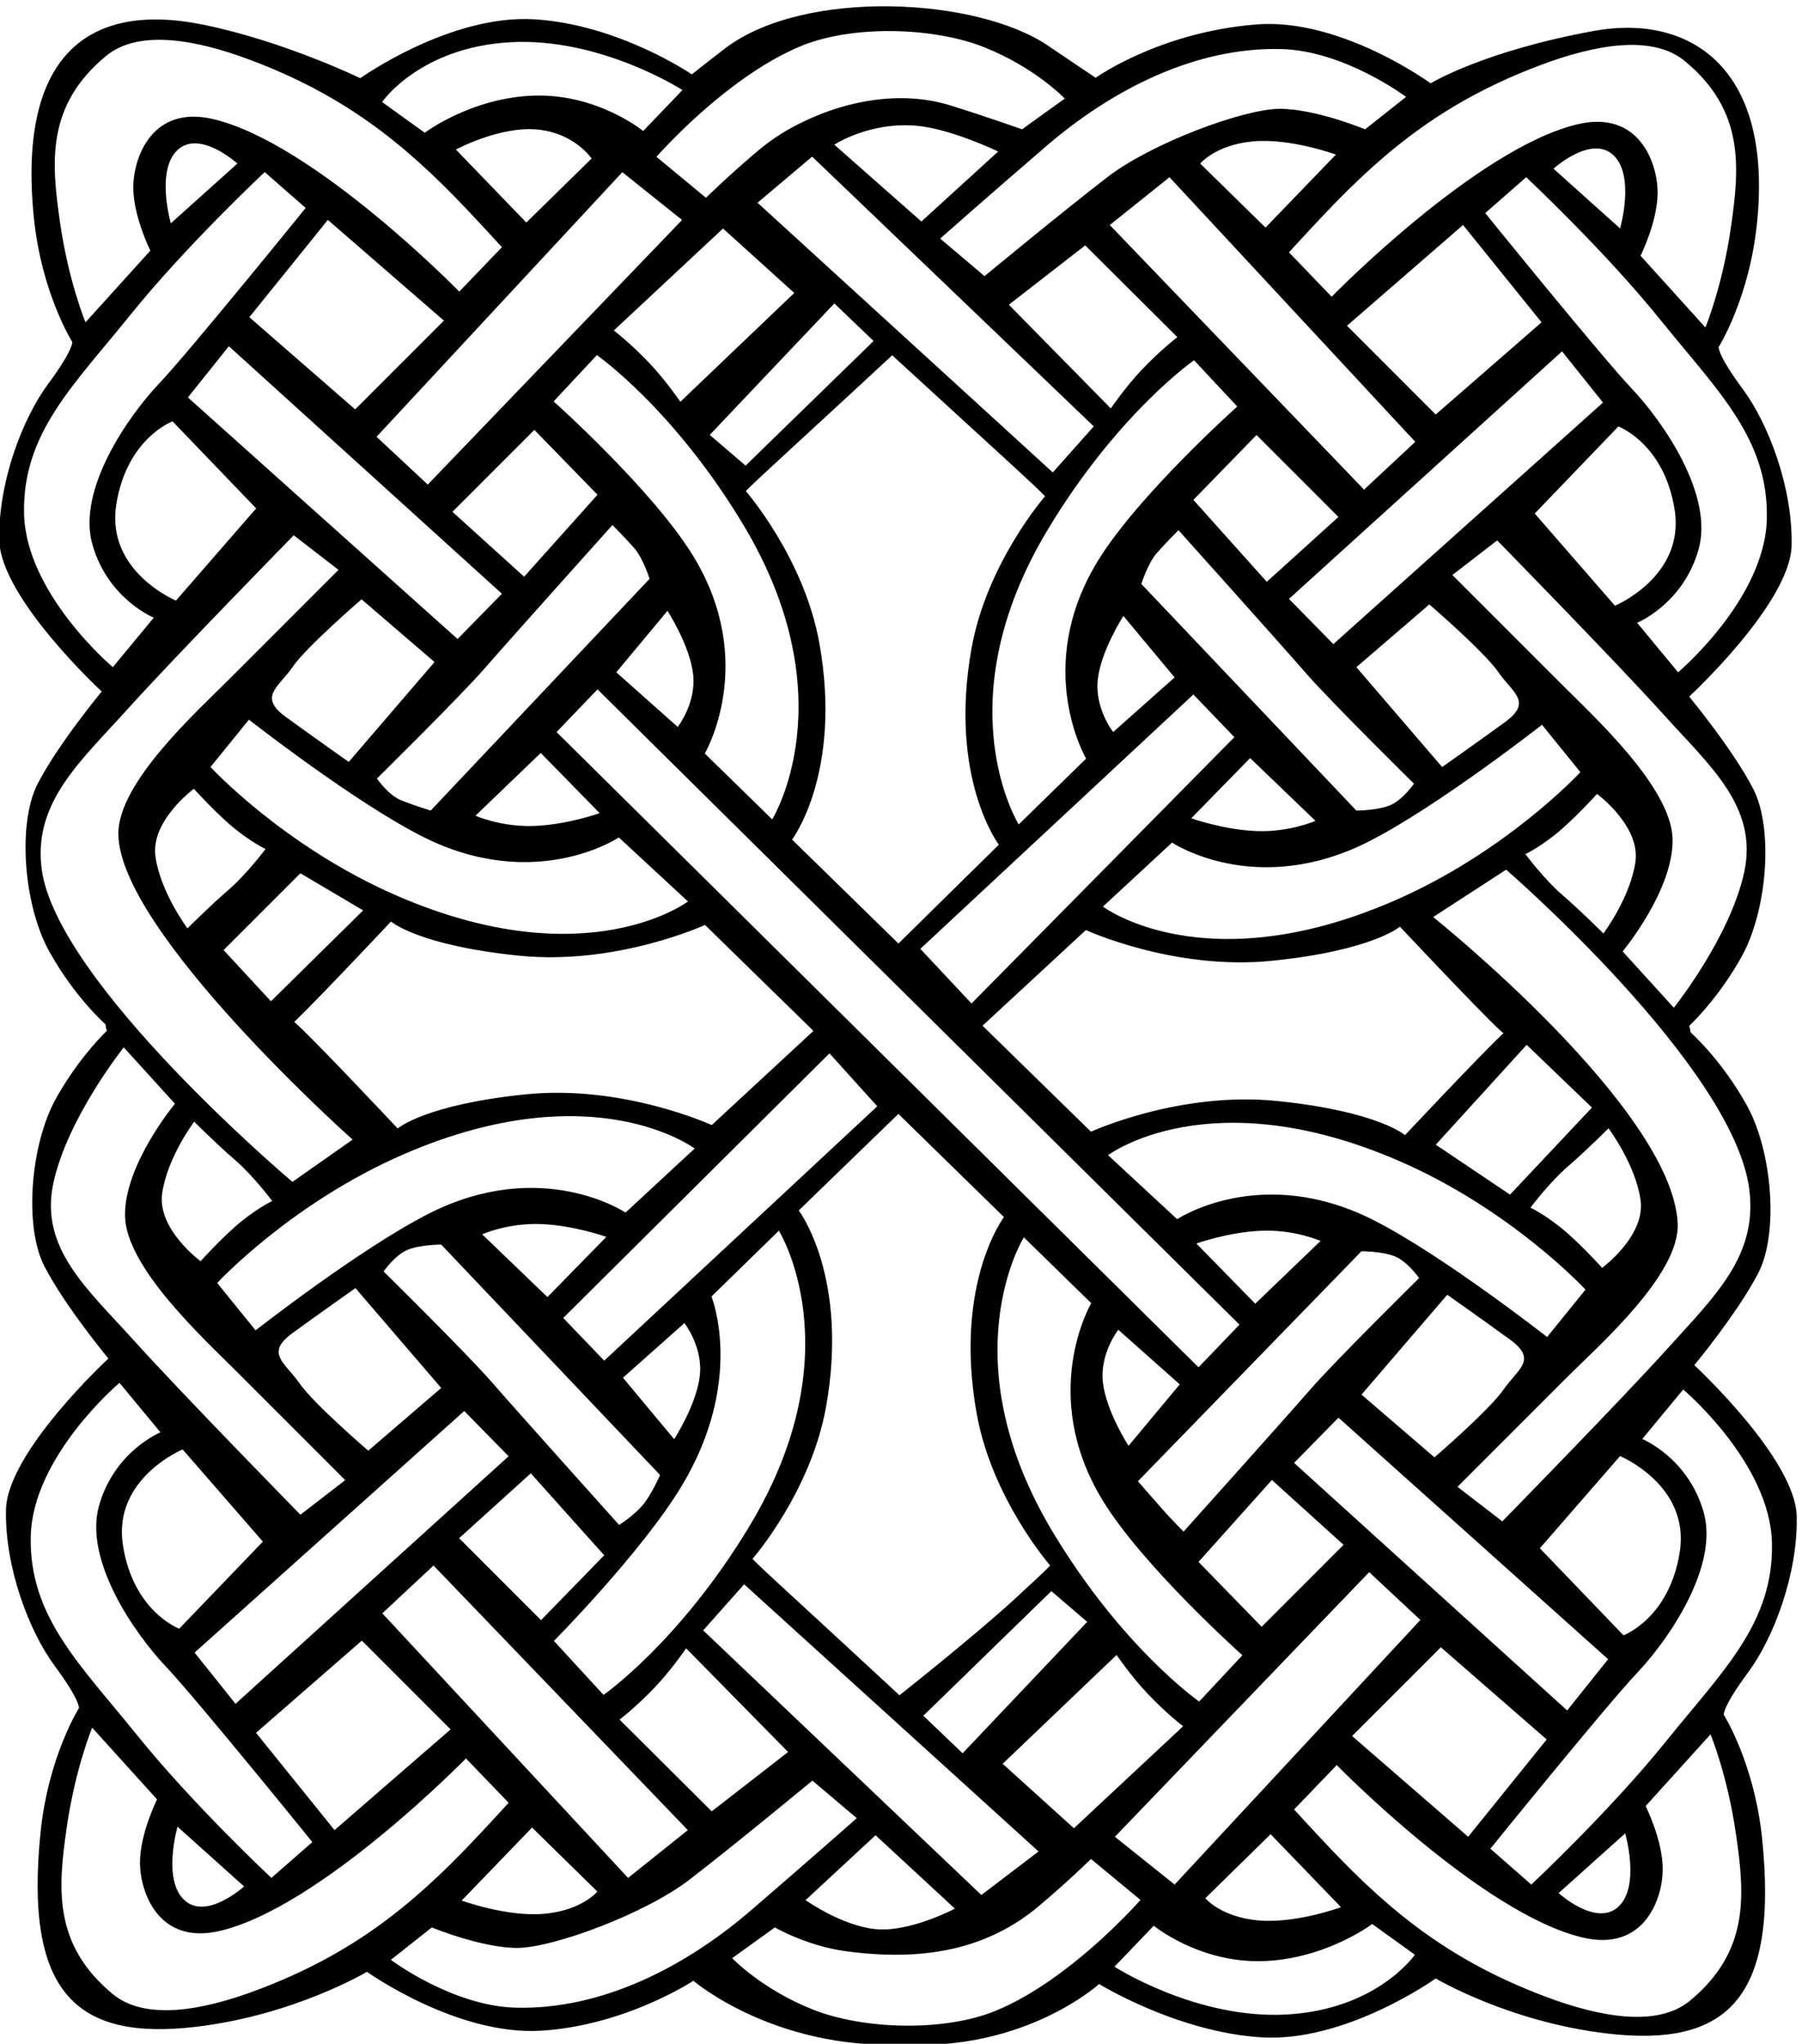 <?xml version="1.0" encoding="UTF-8" standalone="no"?>
<svg xmlns:inkscape="http://www.inkscape.org/namespaces/inkscape" xmlns:sodipodi="http://sodipodi.sourceforge.net/DTD/sodipodi-0.dtd" xmlns="http://www.w3.org/2000/svg" xmlns:svg="http://www.w3.org/2000/svg" version="1.1" id="svg1" width="622.557" height="705.909" viewBox="0 0 622.557 705.909">
  <defs id="defs1"></defs>
  <g id="g1" transform="translate(-101.721,-189.062)">
    <path id="path1" d="m 5242.44,2065.36 c 0,0 -3.32,19.94 63.18,109.72 66.5,89.78 129.67,256.03 126.34,405.65 -3.32,149.63 -266,392.35 -266,392.35 0,0 113.06,136.33 166.25,239.4 53.21,103.07 36.58,315.88 -29.92,435.57 -66.5,119.71 -146.3,189.53 -146.3,189.53 0,0 -0.14,8.4 -3.54,16.31 23.15,22.38 83.93,85.7 136.54,180.4 66.5,119.69 83.13,332.5 29.93,435.57 -53.21,103.07 -166.26,239.4 -166.26,239.4 0,0 262.68,242.73 266.01,392.35 3.32,149.62 -59.85,315.87 -126.35,405.65 -66.5,89.78 -63.18,109.73 -63.18,109.73 0,0 79.8,126.35 99.75,322.52 42.15,414.42 -184.76,541.8 -422.27,498.76 -288.07,-52.22 -425.6,-136.33 -425.6,-136.33 0,0 -233.04,170.25 -452.21,152.95 -252.7,-19.95 -417.84,-138.54 -417.84,-138.54 0,0 -83.88,56.1 -122.4,82.44 -187.04,127.85 -636.32,149.2 -839.77,-5.83 -37.27,-28.41 -86.94,-67.75 -86.94,-67.75 0,0 -189.52,129.68 -408.97,142.98 -219.45,13.3 -452.21,-152.95 -452.21,-152.95 0,0 -196.17,95.31 -405.64,138.54 -307.415,63.43 -484.376,-86.55 -442.231,-500.97 19.949,-196.17 99.75,-322.52 99.75,-322.52 0,0 3.324,-19.95 -63.172,-109.73 -66.504,-89.77 -129.676,-256.02 -126.352,-405.65 3.324,-149.62 266.005,-392.35 266.005,-392.35 0,0 -113.056,-136.33 -166.255,-239.4 -53.199,-103.07 -36.574,-315.87 29.926,-435.57 66.5,-119.71 146.299,-189.53 146.299,-189.53 0,0 0.14,-8.4 3.55,-16.31 -25.7,-25.42 -82.79,-86.99 -132.482,-176.43 -66.5,-119.7 -83.125,-332.5 -29.926,-435.57 53.2,-103.08 166.248,-239.41 166.248,-239.41 0,0 -262.673,-242.72 -265.998,-392.34 -3.324,-149.63 59.852,-315.88 126.352,-405.66 66.5,-89.77 63.176,-109.72 63.176,-109.72 0,0 -79.801,-126.35 -99.75,-322.53 -42.145,-414.41 90.558,-541.84 402.32,-505.4 256.03,29.93 445.55,142.98 445.55,142.98 0,0 232.75,-166.25 452.2,-152.95 219.46,13.3 395.68,129.67 395.68,129.67 0,0 208.57,-178.83 544.3,-165.52 319.07,-16.86 509.61,157.13 509.61,157.13 0,0 202.82,-125.25 422.27,-138.55 219.45,-13.3 452.2,152.95 452.2,152.95 0,0 189.53,-113.05 445.56,-142.97 311.76,-36.44 444.47,90.98 402.32,505.4 -19.95,196.17 -99.75,322.53 -99.75,322.53 z m 125.24,445.54 c 4.44,-208.36 -128.56,-332.5 -274.86,-514.26 -146.3,-181.77 -350.24,-372.41 -350.24,-372.41 l -106.4,93.11 c 0,0 301.47,372.4 381.27,456.63 79.8,84.23 212.8,274.87 172.9,416.74 -39.9,141.86 -159.6,190.63 -159.6,190.63 l 106.4,128.57 c 0,0 226.1,-190.64 230.53,-399.01 z m -399,-944.29 c -57.63,-53.21 -155.16,35.46 -155.16,35.46 l 172.89,155.16 c 0,0 39.91,-137.43 -17.73,-190.62 z m -1152.66,57.62 -155.17,124.14 660.56,687.17 133,-124.14 z m 249.37,130.79 182.88,-189.52 c 0,0 -117.49,-43.23 -215.02,-34.36 -97.54,8.86 -137.44,57.63 -137.44,57.63 z m -1473.97,529.32 106.4,119.7 764.75,-693.82 -148.52,-113.05 z m 653.92,-722.64 c 0,0 -117.48,-62.06 -206.15,-53.2 -88.67,8.87 -181.77,75.37 -181.77,75.37 l 181.77,168.47 z m -1487.39,766.97 133,124.13 660.57,-687.16 -155.16,-124.14 z m 558.6,-722.63 c 0,0 -39.89,-48.77 -137.43,-57.64 -97.53,-8.86 -215.01,34.36 -215.01,34.36 l 182.87,189.53 z m -345.8,1247.98 115.27,-117.48 -709.33,-642.84 -106.4,133 z m -740.36,-565.25 c 0,0 -119.7,44.33 -146.3,217.23 -26.61,172.9 155.16,248.27 155.16,248.27 l 208.37,-239.4 z m 584.09,1232.47 c 492.26,212.95 754.77,14.4 754.77,14.4 l -179.54,-166.25 c 0,0 -218.35,146.31 -512.06,-3.32 -178.99,-91.18 -448.87,-302.57 -448.87,-302.57 l -99.75,123.02 c 0,0 192.07,207.8 485.45,334.72 z M 1285.8,3243.05 c 0,0 -113.05,83.12 -99.75,176.22 13.3,93.1 83.13,186.2 83.13,186.2 0,0 59.85,-59.85 106.4,-99.75 46.55,-39.9 96.42,-106.4 96.42,-106.4 0,0 -29.92,-13.3 -76.47,-49.87 -46.55,-36.58 -109.73,-106.4 -109.73,-106.4 z m -32.88,2243.15 106.4,133 709.33,-642.83 -115.26,-117.48 z m 177.33,-288.16 -208.36,-239.4 c 0,0 -181.77,75.36 -155.17,248.26 26.6,172.9 146.3,217.24 146.3,217.24 z m 951.13,873.17 155.17,-124.14 -660.57,-687.16 -133,124.13 z M 2132,5940.42 1949.13,6129.95 c 0,0 113.05,60.96 210.58,52.09 97.54,-8.87 141.87,-75.37 141.87,-75.37 z m 1473.97,-529.31 -106.4,-119.7 -766.96,700.47 141.86,119.69 z m -673.86,731.5 c 0,0 92.46,61.24 217.23,48.77 88.66,-8.87 208.37,-66.5 208.37,-66.5 l -199.5,-181.77 z m 1509,-771.67 -133,-124.14 -660.56,687.17 155.16,124.14 z m -558.59,722.63 c 0,0 39.89,48.77 137.43,57.63 97.53,8.87 215.01,-34.35 215.01,-34.35 l -182.87,-189.53 z m 345.79,-1247.98 -115.26,117.48 709.33,642.83 106.4,-132.99 z m 740.37,565.25 c 0,0 119.7,-44.34 146.3,-217.24 26.6,-172.9 -155.16,-248.26 -155.16,-248.26 l -208.37,239.39 z M 4384.59,4178.37 c -492.27,-212.95 -754.78,-14.41 -754.78,-14.41 l 179.55,166.25 c 0,0 218.34,-146.3 512.05,3.33 179,91.18 448.88,302.57 448.88,302.57 l 99.75,-123.02 c 0,0 -192.08,-207.81 -485.45,-334.72 z m 528.68,278.19 c 0,0 113.05,-83.13 99.75,-176.22 -13.31,-93.11 -83.13,-186.21 -83.13,-186.21 0,0 -59.85,59.85 -106.4,99.76 -46.55,39.9 -96.42,106.4 -96.42,106.4 0,0 29.92,13.3 76.47,49.87 46.55,36.57 109.73,106.4 109.73,106.4 z m 28.81,-2247.12 -106.4,-133 -709.33,642.83 115.26,117.48 z m -177.33,288.17 208.36,239.39 c 0,0 181.77,-75.36 155.17,-248.26 -26.6,-172.9 -146.3,-217.24 -146.3,-217.24 z m -899.97,2217.19 106.4,-110.83 -682.73,-691.6 -133,141.86 z m -248.26,39.9 c 8.86,75.37 66.49,164.03 66.49,164.03 l 133.01,-159.59 -159.61,-141.87 c 0,0 -48.77,62.07 -39.89,137.43 z m 395.67,-205.04 169.58,-162.93 c 0,0 -66.5,-29.92 -152.96,-26.59 -86.45,3.32 -169.57,33.25 -169.57,33.25 z m -282.63,452.2 c 0,0 16.63,53.2 39.9,79.8 23.28,26.6 56.53,59.85 56.53,59.85 0,0 262.67,-292.6 329.17,-369.07 66.5,-76.48 282.63,-289.28 282.63,-289.28 0,0 -29.93,-43.23 -63.18,-56.52 -33.25,-13.3 -86.45,-13.3 -86.45,-13.3 z m 135.22,218.34 164.03,168.47 212.8,-212.8 -186.2,-168.47 z M 3615.2,5059.45 c -167.59,-275.99 -29.09,-511.24 -29.09,-511.24 l -175.07,-170.95 c 0,0 -195.88,314.06 75.18,765.26 181.27,301.74 380.24,440.31 380.24,440.31 l 112.31,-120.22 c 0,0 -259.31,-231.45 -363.57,-403.16 z m -136.12,169.62 c 0,0 -151.1,-173.12 -190.63,-394.57 -60.14,-336.75 70.93,-509.83 70.93,-509.83 l -260.78,-256.64 -276.28,269.94 c 0,0 131.07,173.07 70.93,509.83 -39.54,221.45 -190.63,394.57 -190.63,394.57 0,0 -13.3,-8.87 93.1,88.67 101.01,92.59 269.83,249 286.69,264.62 44.45,-40.68 211.84,-193.84 303.57,-277.92 106.4,-97.54 93.1,-88.67 93.1,-88.67 z m -777.51,80.07 -93.1,79.8 323.64,341.37 101.96,-97.54 z m -6.09,-153.32 c 271.06,-451.19 75.18,-765.26 75.18,-765.26 l -175.07,170.96 c 0,0 138.5,235.23 -29.09,511.23 -104.26,171.71 -363.57,403.16 -363.57,403.16 l 112.3,120.22 c 0,0 198.98,-138.57 380.25,-440.31 z m -170.19,-525.25 -159.6,141.87 133,159.6 c 0,0 57.63,-88.67 66.5,-164.04 8.86,-75.36 -39.9,-137.43 -39.9,-137.43 z m -208.37,602.93 -190.63,-212.8 -186.2,168.47 212.8,212.8 z m 38.79,-78.69 c 0,0 33.25,-33.25 56.53,-59.85 23.27,-26.6 39.9,-79.8 39.9,-79.8 l -568.58,-601.82 c 0,0 -43.22,13.3 -76.47,26.59 -33.25,13.3 -63.18,56.53 -63.18,56.53 0,0 216.13,212.8 282.63,289.27 66.5,76.48 329.17,369.08 329.17,369.08 z m -186.2,-591.85 152.95,-156.28 c 0,0 -83.12,-29.92 -169.57,-33.25 -86.45,-3.32 -152.95,26.61 -152.95,26.61 z m 41.01,54.31 106.4,110.83 1667.56,-1649.73 -106.4,-110.83 z M 4301.46,3269 c 0,0 53.2,0 86.45,-13.29 33.25,-13.3 63.18,-56.53 63.18,-56.53 0,0 -216.13,-212.8 -282.63,-289.27 -66.5,-76.48 -329.17,-369.08 -329.17,-369.08 0,0 -33.25,33.25 -56.52,59.85 -23.28,26.6 -62.07,70.93 -62.07,70.93 z m -605.15,-505.39 c 0,0 -57.63,88.66 -66.5,164.03 -8.86,75.36 39.9,137.43 39.9,137.43 l 159.6,-141.86 z m 329.18,369.07 -152.95,156.28 c 0,0 83.12,29.92 169.57,33.24 86.45,3.33 152.95,-26.59 152.95,-26.59 z m -981.86,512.69 -709.34,-660.57 -106.4,110.84 691.6,687.16 z M 2582.55,2944.9 c -8.86,-75.36 -66.5,-164.03 -66.5,-164.03 l -133,159.6 159.61,141.87 c 0,0 48.76,-62.07 39.89,-137.44 z m -395.67,205.05 -169.58,162.92 c 0,0 66.5,29.93 152.95,26.6 86.46,-3.33 169.58,-33.25 169.58,-33.25 z m 292.6,-462.18 c 0,0 -23.27,-53.2 -46.55,-79.8 -23.27,-26.6 -59.85,-49.88 -59.85,-49.88 0,0 -262.67,292.61 -329.18,369.08 -66.49,76.47 -282.62,289.28 -282.62,289.28 0,0 29.92,43.22 63.17,56.52 33.25,13.3 86.45,13.3 86.45,13.3 z m -145.19,-208.37 -164.04,-168.46 -212.8,212.79 186.21,168.47 z m 199.7,177.38 c 167.59,275.99 78.97,494.61 78.97,494.61 l 175.07,170.96 c 0,0 195.88,-314.07 -75.18,-765.26 -181.27,-301.74 -380.25,-440.31 -380.25,-440.31 l -128.93,140.17 c 0,0 226.06,228.12 330.32,399.83 z m 186,-186.24 c 0,0 151.09,173.12 190.63,394.56 60.13,336.76 -70.93,509.84 -70.93,509.84 l 258.82,250.6 274.17,-267.87 c 0,0 -131.07,-173.07 -70.93,-509.83 39.54,-221.45 190.63,-394.57 190.63,-394.57 0,0 13.3,8.87 -93.1,-88.66 -106.4,-97.54 -298.02,-248.74 -298.02,-248.74 0,0 -181.77,168.47 -288.17,266 -106.4,97.53 -93.1,88.67 -93.1,88.67 z m 775.83,-84.24 93.11,-79.8 -323.64,-341.36 -101.97,97.53 z m 3.7,153.52 c -271.06,451.2 -75.18,765.26 -75.18,765.26 l 175.07,-170.95 c 0,0 -138.5,-235.24 29.09,-511.24 104.27,-171.7 363.57,-403.15 363.57,-403.15 l -112.3,-120.22 c 0,0 -198.98,138.56 -380.25,440.3 z m 378.56,-77.68 190.63,212.8 186.2,-168.47 -212.8,-212.8 z m 423.38,434.47 222.78,259.34 c 0,0 89.78,-63.17 162.92,-116.37 73.16,-53.2 19.95,-76.47 -16.62,-129.67 -36.58,-53.2 -179.55,-176.23 -179.55,-176.23 z m 33.25,452.19 c -293.71,149.63 -512.05,3.33 -512.05,3.33 l -179.55,166.25 c 0,0 262.52,198.54 754.78,-14.41 293.38,-126.91 485.45,-334.71 485.45,-334.71 l -99.75,-123.03 c 0,0 -269.88,211.39 -448.88,302.57 z m 482.13,-16.62 c -46.55,36.58 -76.47,49.87 -76.47,49.87 0,0 49.87,66.5 96.42,106.41 46.55,39.9 106.4,99.75 106.4,99.75 0,0 69.83,-93.1 83.13,-186.2 13.29,-93.1 -99.75,-176.23 -99.75,-176.23 0,0 -63.18,69.83 -109.73,106.4 z m -129.55,83.77 -192.86,129.67 236.08,259.35 169.57,-162.92 z m -272.77,154.52 c 0,0 -70.94,62.07 -332.51,88.67 -253.56,25.79 -483.23,-79.8 -483.23,-79.8 l -281.73,275.26 268.43,248.4 c 0,0 229.67,-105.58 483.23,-79.8 261.57,26.6 332.5,88.67 332.5,88.67 0,0 203.94,-217.23 261.57,-270.44 2.23,-2.05 4.67,-4.14 7.21,-6.24 -64.61,-61.4 -255.47,-264.72 -255.47,-264.72 z m 259.35,1072.29 c -73.16,-53.2 -162.93,-116.37 -162.93,-116.37 l -222.78,259.34 189.53,162.93 c 0,0 142.97,-123.02 179.55,-176.22 36.58,-53.21 89.78,-76.48 16.63,-129.68 z m -179.56,799.11 -230.53,230.54 301.47,261.56 203.93,-252.7 z m -671.1,200.88 c 0,0 -42.18,-31.54 -93.1,-85.34 -42.65,-45.07 -79.81,-99.75 -79.81,-99.75 l -264.89,269.32 198.39,154.06 z m -995.17,114.8 -295.93,-282.63 c 0,0 -37.15,54.69 -79.79,99.75 -50.93,53.81 -93.11,85.35 -93.11,85.35 l 283.74,264.89 z m -1140.65,-302.38 -274.87,239.4 203.93,252.7 301.47,-261.57 z m 206.15,-656.13 -222.78,-259.36 c 0,0 -89.78,63.18 -162.92,116.38 -73.16,53.2 -19.95,76.48 16.62,129.67 36.58,53.21 179.55,176.23 179.55,176.23 z m -33.25,-452.2 c 293.71,-149.63 512.05,-3.33 512.05,-3.33 l 179.55,-166.25 c 0,0 -262.51,-198.54 -754.78,14.41 -293.38,126.91 -485.45,334.72 -485.45,334.72 l 99.75,123.02 c 0,0 269.88,-211.39 448.88,-302.57 z m -482.13,16.62 c 46.55,-36.57 76.48,-49.87 76.48,-49.87 0,0 -49.88,-66.5 -96.43,-106.41 -46.55,-39.89 -106.4,-99.75 -106.4,-99.75 0,0 -69.83,93.11 -83.13,186.21 -13.29,93.09 99.75,176.22 99.75,176.22 0,0 63.18,-69.82 109.73,-106.4 z m 166.99,-112.94 162.93,-96.42 -239.4,-236.08 -123.03,133 z m 235.33,-125.35 c 0,0 70.94,-62.07 332.5,-88.67 253.57,-25.78 483.24,79.8 483.24,79.8 l 281.63,-275.16 -264.26,-244.53 c 0,0 -229.67,105.58 -483.23,79.79 -261.57,-26.6 -332.5,-88.66 -332.5,-88.66 0,0 -203.94,217.23 -261.57,270.43 -2.22,2.05 -4.65,4.13 -7.18,6.22 68.15,65.61 251.37,260.78 251.37,260.78 z M 1525.2,3056.85 c 73.16,53.2 162.93,116.37 162.93,116.37 l 222.77,-259.35 -189.52,-162.92 c 0,0 -142.98,123.02 -179.55,176.22 -36.58,53.2 -89.78,76.47 -16.63,129.68 z m 179.55,-799.12 230.54,-230.53 -301.47,-261.56 -203.93,252.7 z m 669.44,-205.03 c 0,0 42.17,31.53 93.1,85.34 42.65,45.06 79.8,99.75 79.8,99.75 l 264.89,-269.33 -198.39,-154.06 z m 995.16,-114.81 295.93,282.63 c 0,0 37.15,-54.69 79.8,-99.75 50.92,-53.81 93.1,-85.34 93.1,-85.34 l -283.73,-264.89 z m 1138.27,302.58 274.86,-239.4 -203.93,-252.7 -301.47,261.57 z m 801.32,1188.14 c 21.52,-172.14 -89.77,-275.98 -209.48,-408.98 -119.69,-133 -432.25,-452.2 -432.25,-452.2 l -116.37,89.77 c 0,0 196.18,196.18 282.62,282.63 86.45,86.45 296.09,269.46 289.28,402.33 -15.33,298.85 -635.08,794.67 -635.08,794.67 l 189.53,123.03 c 0,0 591.85,-512.05 631.75,-831.25 z m -13.3,825.12 c -36.57,-169.57 -182.87,-352.44 -182.87,-352.44 l -133,146.3 c 0,0 133,159.59 129.67,292.6 -3.32,132.99 -202.82,315.87 -289.28,402.32 -86.45,86.45 -282.62,282.63 -282.62,282.63 l 116.37,89.77 c 0,0 312.55,-319.2 432.25,-452.2 119.7,-133 246.05,-239.4 209.48,-408.98 z m 58.74,917.71 c -4.43,-208.37 -230.53,-399 -230.53,-399 L 5017.45,4901 c 0,0 119.7,48.77 159.6,190.64 39.9,141.86 -93.1,332.5 -172.9,416.73 -79.8,84.23 -381.27,456.63 -381.27,456.63 l 106.4,93.11 c 0,0 203.93,-190.64 350.24,-372.41 146.3,-181.76 279.3,-305.9 274.86,-514.26 z m -554.17,908.83 c 0,0 97.54,88.67 155.17,35.47 57.64,-53.2 17.73,-190.63 17.73,-190.63 z m -32.36,269.52 c 139.81,52.42 289.09,79.91 373.73,9.78 155.17,-128.57 141.87,-274.87 119.7,-430.03 -22.16,-155.17 -66.5,-261.57 -66.5,-261.57 l -168.46,186.2 c 0,0 44.33,88.67 44.33,164.03 0,75.37 -47.2,215.58 -208.37,177.34 -261.57,-62.07 -638.4,-447.77 -638.4,-447.77 l -110.83,115.27 c 0,0 45.05,49.5 91.74,98.82 165.55,174.93 322.21,297.61 563.06,387.93 z m -674.21,41.09 c 164.03,-4.44 323.63,-124.14 323.63,-124.14 l -106.39,-84.23 c 0,0 -128.57,53.2 -221.67,53.2 -93.1,0 -332.5,-88.67 -447.77,-177.33 -115.27,-88.67 -319.2,-257.14 -319.2,-257.14 l -115.27,97.53 c 0,0 115.27,101.97 274.87,239.41 171.47,147.65 388.61,258.73 611.8,252.7 z M 2694.05,6312.4 c 47.7,33.95 99.77,65.17 152.83,86.87 132.58,54.24 342.36,49.24 475.36,-3.96 133,-53.2 208.37,-133 208.37,-133 l -110.84,-79.8 c 0,0 -88.01,31.51 -186.2,62.06 -122.63,38.17 -272.61,17.81 -411.34,-57.26 -29.55,-15.99 -58.59,-35.46 -86.73,-59.02 -74.82,-62.63 -136.88,-123.58 -136.88,-123.58 l -128.57,106.4 c 0,0 96.33,110.43 224,201.29 z m -604.28,96.21 c 234.97,13.3 447.77,-124.13 447.77,-124.13 l -101.97,-106.4 c 0,0 -117.48,96.42 -281.52,91.99 -164.03,-4.44 -285.95,-96.43 -285.95,-96.43 l -110.83,79.8 c 0,0 97.53,141.87 332.5,155.17 z M 920.418,5942.84 c -22.168,155.16 -35.465,301.46 119.702,430.03 84.64,70.13 233.93,42.65 373.73,-9.78 240.85,-90.32 397.51,-213 563.06,-387.93 46.69,-49.32 91.74,-98.82 91.74,-98.82 l -110.83,-115.27 c 0,0 -376.84,385.7 -638.4,447.77 -161.17,38.24 -208.37,-101.97 -208.37,-177.34 0,-75.36 44.34,-164.03 44.34,-164.03 l -168.472,-186.2 c 0,0 -44.332,106.4 -66.5,261.57 z m 461.062,150.73 -172.89,-155.17 c 0,0 -39.91,137.44 17.73,190.64 57.63,53.2 155.16,-35.47 155.16,-35.47 z M 827.32,5184.73 c -4.437,208.37 128.563,332.51 274.86,514.27 146.3,181.77 350.24,372.4 350.24,372.4 l 106.4,-93.1 c 0,0 -301.47,-372.4 -381.27,-456.63 -79.8,-84.23 -212.8,-274.87 -172.9,-416.73 39.9,-141.87 159.6,-190.64 159.6,-190.64 l -106.4,-128.57 c 0,0 -226.096,190.64 -230.53,399 z m 45.438,-921.02 c -21.274,172.17 103.078,279.3 222.782,412.3 119.69,133 432.25,452.2 432.25,452.2 l 116.37,-89.77 c 0,0 -196.18,-196.18 -282.62,-282.63 -86.45,-86.45 -289.28,-269.28 -289.28,-402.33 0,-252.69 608.47,-794.67 608.47,-794.67 l -156.27,-109.72 c 0,0 -615.124,518.7 -651.702,814.62 z m 30.672,-817.84 c 36.574,169.58 182.87,352.45 182.87,352.45 l 133,-146.3 c 0,0 -133,-159.6 -129.67,-292.6 3.32,-133 202.82,-315.87 289.27,-402.33 86.46,-86.45 282.63,-282.62 282.63,-282.62 l -116.38,-89.77 c 0,0 -312.54,319.19 -432.25,452.19 -119.697,133 -246.048,239.41 -209.47,408.98 z m -58.742,-917.7 c 4.433,208.37 230.532,399 230.532,399 l 106.4,-128.57 c 0,0 -119.7,-48.76 -159.6,-190.63 -39.899,-141.87 93.1,-332.5 172.9,-416.74 79.8,-84.23 381.27,-456.63 381.27,-456.63 l -106.4,-93.1 c 0,0 -203.94,190.64 -350.24,372.4 -146.296,181.77 -279.296,305.9 -274.862,514.27 z m 554.172,-908.83 c 0,0 -97.54,-88.67 -155.17,-35.47 -57.64,53.2 -17.74,190.63 -17.74,190.63 z m 32.35,-269.52 c -139.8,-52.43 -289.08,-79.92 -373.73,-9.78 -155.16,128.56 -141.859,274.86 -119.695,430.03 22.168,155.16 66.505,261.57 66.505,261.57 l 168.46,-186.21 c 0,0 -44.33,-88.66 -44.33,-164.03 0,-75.36 47.2,-215.58 208.37,-177.33 261.57,62.07 638.4,447.77 638.4,447.77 l 110.83,-115.27 c 0,0 -45.06,-49.5 -91.74,-98.83 -165.55,-174.92 -322.21,-297.6 -563.07,-387.92 z m 672.54,-45.25 c -164.03,4.43 -323.63,124.13 -323.63,124.13 l 106.4,84.23 c 0,0 128.57,-53.2 221.67,-53.2 93.1,0 332.5,88.67 447.77,177.34 115.26,88.66 319.2,257.13 319.2,257.13 l 115.26,-97.53 c 0,0 -115.26,-101.97 -274.87,-239.4 -171.46,-147.66 -388.6,-258.73 -611.8,-252.7 z m 1399.59,78.47 c -47.7,-33.95 -99.77,-65.16 -152.83,-86.87 -132.58,-54.24 -342.35,-49.24 -475.35,3.97 -133,53.2 -208.37,133 -208.37,133 l 110.84,79.79 c 0,0 84.23,-48.76 186.19,-62.06 122.63,-15.99 272.61,-17.81 411.35,57.26 29.54,15.99 58.58,35.46 86.73,59.03 74.81,62.62 136.88,123.58 136.88,123.58 l 128.57,-106.4 c 0,0 -96.34,-110.43 -224.01,-201.3 z m 604.29,-96.2 c -234.97,-13.3 -447.77,124.13 -447.77,124.13 l 101.96,106.4 c 0,0 117.49,-96.43 281.52,-91.99 164.04,4.43 285.95,96.42 285.95,96.42 l 110.84,-79.8 c 0,0 -97.54,-141.86 -332.5,-155.16 z m 1047.25,35.93 c -84.64,-70.13 -233.92,-42.64 -373.73,9.78 -240.85,90.33 -397.51,213 -563.06,387.93 -46.69,49.32 -91.74,98.82 -91.74,98.82 l 110.83,115.27 c 0,0 376.84,-385.7 638.4,-447.77 161.17,-38.24 208.37,101.97 208.37,177.34 0,75.36 -44.34,164.03 -44.34,164.03 l 168.47,186.2 c 0,0 44.34,-106.4 66.5,-261.57 22.17,-155.16 35.47,-301.46 -119.7,-430.03" style="fill:#000000;fill-opacity:1;fill-rule:nonzero;stroke:none" transform="matrix(0.133,0,0,-0.133,0,1056)"></path>
  </g>
</svg>
